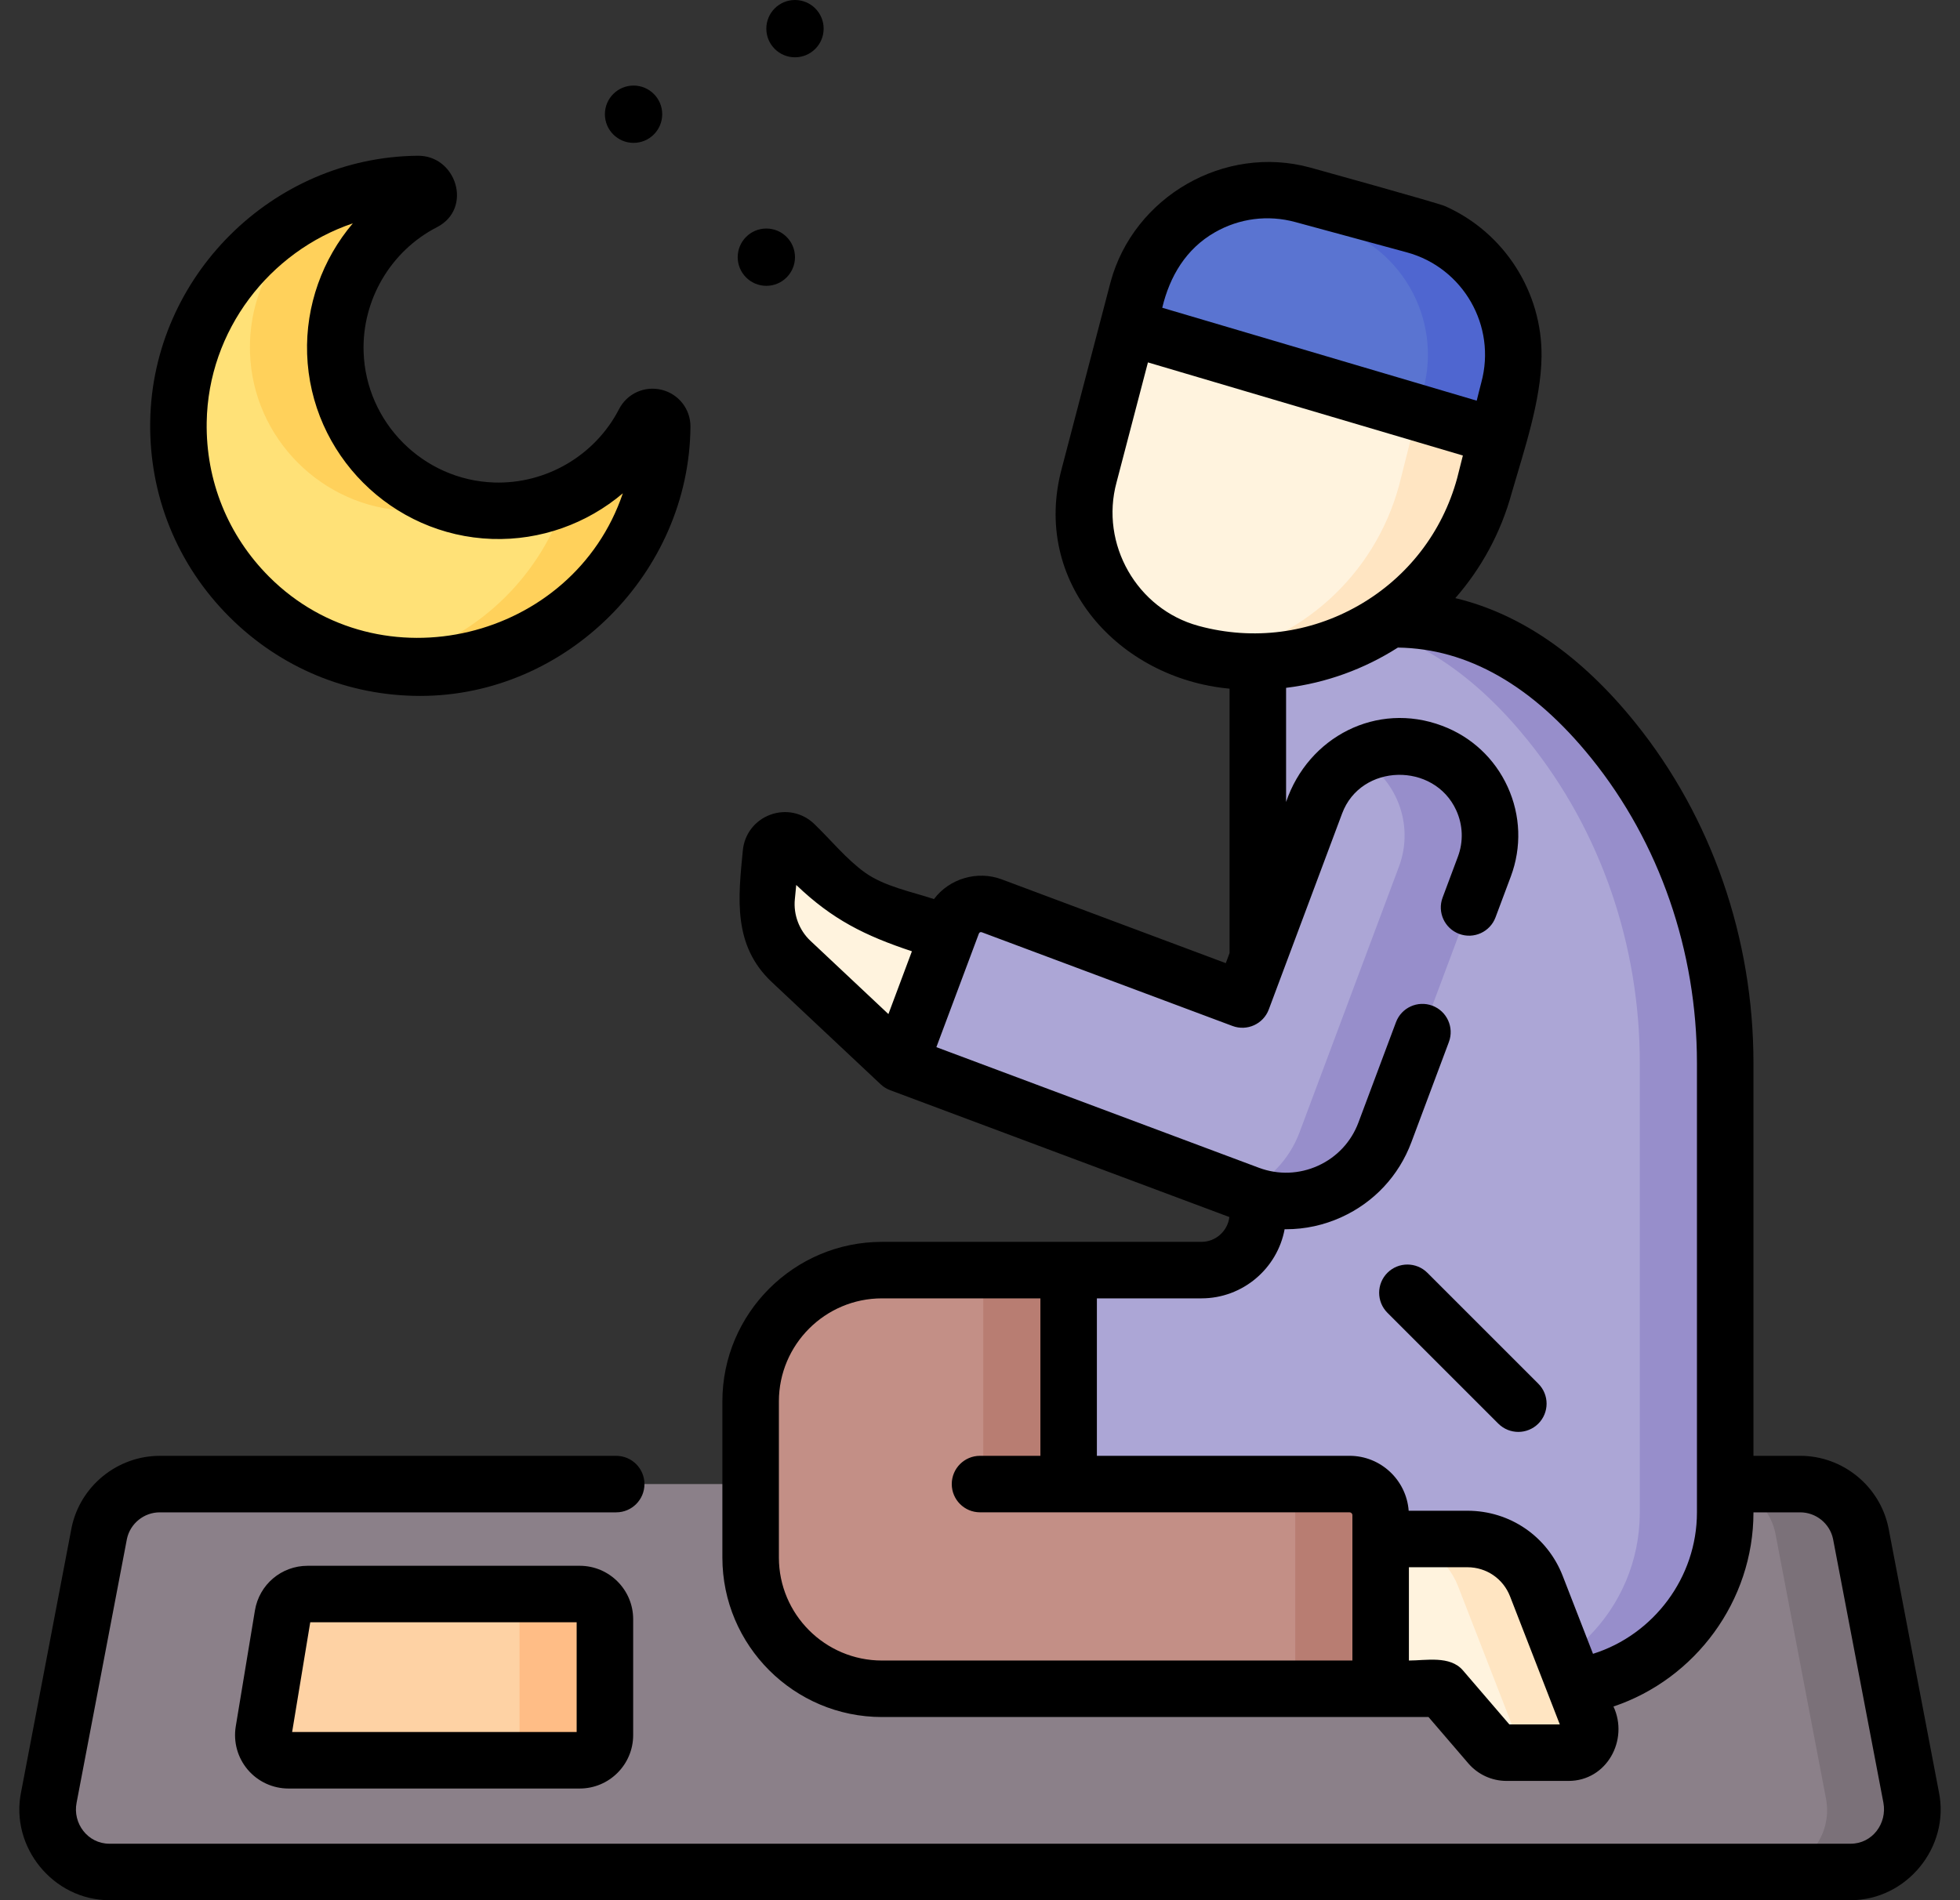 <svg width="66" height="64" viewBox="0 0 66 64" fill="none" xmlns="http://www.w3.org/2000/svg">
<rect x="0" y="0" width="66" height="64" fill="#333333" stroke="none"/>
<path d="M62.317 63.049H3.683C2.361 63.049 1.374 61.833 1.645 60.54L3.342 51.64C3.544 50.675 4.395 49.984 5.38 49.984H60.62C61.605 49.984 62.456 50.675 62.657 51.64L64.355 60.54C64.626 61.833 63.639 63.049 62.317 63.049Z" fill="#8B8089"/>
<path d="M64.355 60.539L62.657 51.639C62.455 50.675 61.605 49.984 60.62 49.984H57.744C58.73 49.984 59.58 50.675 59.782 51.639L61.48 60.539C61.751 61.833 60.764 63.048 59.442 63.048H62.317C63.639 63.048 64.626 61.833 64.355 60.539Z" fill="#7B7179"/>
<path d="M25.277 47.2V52.458C25.277 54.9 27.256 56.88 29.699 56.88H52.156C55.435 56.88 58.094 54.221 58.094 50.942V35.803C58.094 31.863 56.801 28.011 54.328 24.942C52.547 22.732 50.112 20.857 46.976 20.857L42.356 20.913V40.878C42.356 41.928 41.505 42.779 40.455 42.779H29.699C27.256 42.779 25.277 44.759 25.277 47.2Z" fill="#ACA6D6"/>
<path d="M54.328 24.942C52.547 22.732 50.111 20.857 46.976 20.857L44.736 20.884C47.567 21.117 49.793 22.884 51.452 24.942C53.926 28.011 55.218 31.863 55.218 35.803V50.942C55.218 54.221 52.56 56.88 49.281 56.88H52.156C55.435 56.88 58.094 54.221 58.094 50.942V35.803C58.094 31.863 56.801 28.011 54.328 24.942Z" fill="#978ECB"/>
<path d="M46.636 38.138L47.514 35.788L33.394 30.507C32.862 30.308 32.269 30.578 32.07 31.11L30.306 35.827L42.06 40.223C43.899 40.911 45.948 39.977 46.636 38.138Z" fill="#ACA6D6"/>
<path d="M25.818 30.197L25.961 28.731C25.999 28.338 26.473 28.163 26.758 28.436L28.464 30.072C28.697 30.295 28.977 30.463 29.283 30.565L31.944 31.448L30.306 35.827L26.639 32.381C26.042 31.819 25.738 31.013 25.818 30.197Z" fill="#FFF3DE"/>
<path d="M39.71 39.344L42.06 40.223C43.899 40.91 45.948 39.977 46.636 38.138L49.983 29.188C50.562 27.64 49.776 25.915 48.228 25.336L48.155 25.309C46.607 24.73 44.882 25.515 44.303 27.064L39.71 39.344Z" fill="#ACA6D6"/>
<path d="M48.228 25.336L48.155 25.309C47.311 24.993 46.415 25.084 45.68 25.482C47.008 26.168 47.644 27.753 47.108 29.188L43.76 38.138C43.41 39.075 42.707 39.775 41.859 40.148L42.06 40.223C43.899 40.911 45.948 39.977 46.636 38.138L49.983 29.188C50.562 27.64 49.776 25.915 48.228 25.336Z" fill="#978ECB"/>
<path d="M25.277 47.2V52.458C25.277 54.899 27.256 56.879 29.699 56.879H35.985V42.778H29.699C27.256 42.778 25.277 44.758 25.277 47.2Z" fill="#C38F86"/>
<path d="M33.11 42.778H35.985V56.88H33.11V42.778Z" fill="#B87D72"/>
<path d="M30.252 56.879H46.491V51.032C46.491 50.453 46.022 49.984 45.443 49.984H30.252V56.879Z" fill="#C38F86"/>
<path d="M45.444 49.984H42.569C43.147 49.984 43.616 50.453 43.616 51.032V56.879H46.491V51.032C46.491 50.453 46.022 49.984 45.444 49.984Z" fill="#B87D72"/>
<path d="M49.413 51.834H46.491V56.879H48.54L50.163 58.769C50.306 58.935 50.514 59.031 50.733 59.031H52.818C53.346 59.031 53.709 58.5 53.517 58.008L51.736 53.423C51.363 52.465 50.441 51.834 49.413 51.834Z" fill="#FFF3DE"/>
<path d="M53.517 58.008L51.735 53.423C51.363 52.465 50.441 51.834 49.413 51.834H46.775C47.803 51.834 48.725 52.465 49.097 53.423L50.879 58.008C51.034 58.407 50.825 58.832 50.458 58.978C50.545 59.012 50.638 59.031 50.733 59.031H52.818C53.346 59.031 53.709 58.5 53.517 58.008Z" fill="#FFE5C2"/>
<path d="M16.605 17.202C13.731 17.105 11.39 14.764 11.294 11.89C11.219 9.677 12.452 7.745 14.28 6.805C14.579 6.651 14.466 6.195 14.13 6.196C14.106 6.196 14.082 6.197 14.057 6.197C9.672 6.247 6.08 9.822 6.009 14.207C5.935 18.812 9.683 22.56 14.288 22.486C18.673 22.415 22.247 18.823 22.298 14.438C22.298 14.413 22.299 14.389 22.299 14.365C22.299 14.029 21.844 13.916 21.69 14.215C20.75 16.043 18.818 17.276 16.605 17.202Z" fill="#FFE177"/>
<path d="M11.405 6.805C9.577 7.745 8.344 9.677 8.419 11.891C8.515 14.764 10.856 17.106 13.729 17.202C14.293 17.221 14.84 17.155 15.357 17.015C13.081 16.393 11.376 14.334 11.293 11.891C11.218 9.677 12.453 7.745 14.28 6.805C14.579 6.651 14.466 6.196 14.13 6.197H14.057C13.187 6.207 12.349 6.356 11.562 6.624C11.538 6.697 11.487 6.763 11.405 6.805Z" fill="#FFD15B"/>
<path d="M21.691 14.216C21.125 15.316 20.2 16.2 19.07 16.712C18.755 16.856 18.424 16.969 18.082 17.051C18.087 17.05 18.093 17.051 18.098 17.049C18.508 16.95 18.853 17.358 18.676 17.741C17.574 20.117 15.358 21.886 12.71 22.36C13.221 22.452 13.749 22.495 14.288 22.486C18.674 22.416 22.247 18.824 22.298 14.438V14.366C22.299 14.029 21.844 13.917 21.691 14.216Z" fill="#FFD15B"/>
<path d="M19.521 59.288H9.714C9.191 59.288 8.792 58.818 8.878 58.302L9.523 54.398C9.59 53.989 9.944 53.688 10.359 53.688H19.521C19.989 53.688 20.369 54.068 20.369 54.536V58.44C20.369 58.908 19.989 59.288 19.521 59.288Z" fill="#FED2A4"/>
<path d="M19.521 53.688H16.646C17.114 53.688 17.494 54.068 17.494 54.536V58.44C17.494 58.908 17.114 59.288 16.646 59.288H19.521C19.99 59.288 20.369 58.908 20.369 58.44V54.536C20.369 54.068 19.99 53.688 19.521 53.688Z" fill="#FFBD86"/>
<path d="M40.11 21.998L40.113 21.999C44.401 23.165 48.823 20.633 49.988 16.345L50.406 14.688L50.799 13.13C51.455 10.72 50.031 8.236 47.621 7.581L43.867 6.56C41.458 5.905 38.972 7.328 38.317 9.738L37.983 11.015L36.677 16.005C35.969 18.607 37.506 21.291 40.11 21.998Z" fill="#FFF3DE"/>
<path d="M47.621 7.581L43.867 6.561C42.975 6.318 42.073 6.361 41.257 6.633L44.746 7.581C47.156 8.236 48.579 10.72 47.924 13.131L47.531 14.688L47.113 16.346C46.274 19.434 43.746 21.61 40.795 22.152C44.861 22.89 48.885 20.407 49.989 16.346L50.406 14.688L50.799 13.131C51.455 10.72 50.031 8.236 47.621 7.581Z" fill="#FFE5C2"/>
<path d="M37.983 11.016L50.406 14.688L50.799 13.131C51.455 10.72 50.031 8.236 47.621 7.581L43.867 6.561C41.458 5.906 38.972 7.328 38.317 9.739L37.983 11.016Z" fill="#5A74D1"/>
<path d="M47.621 7.581L43.867 6.561C42.975 6.318 42.072 6.361 41.257 6.633L44.746 7.581C47.156 8.236 48.579 10.72 47.924 13.131L47.731 13.897L50.406 14.688L50.799 13.131C51.455 10.72 50.031 8.236 47.621 7.581Z" fill="#4F66D0"/>
<path d="M65.289 60.354L63.592 51.461C63.59 51.455 63.589 51.45 63.588 51.444C63.296 50.047 62.047 49.033 60.62 49.033H59.045V35.802C59.045 31.595 57.633 27.526 55.068 24.345C53.242 22.079 51.21 20.674 49.006 20.145C49.875 19.151 50.538 17.952 50.907 16.595C51.318 15.171 51.892 13.501 51.909 12.009C51.935 9.847 50.664 7.832 48.657 6.942C48.406 6.831 44.117 5.643 44.117 5.643C41.23 4.857 38.178 6.621 37.397 9.498L35.759 15.756C34.71 19.61 37.682 22.853 41.404 23.195V32.098L41.277 32.44L33.727 29.616C32.916 29.313 31.969 29.589 31.45 30.282C30.681 30.027 29.786 29.86 29.122 29.385C28.503 28.941 27.967 28.277 27.416 27.749C27.019 27.368 26.452 27.251 25.936 27.442C25.421 27.633 25.067 28.091 25.014 28.639C24.857 30.251 24.672 31.838 25.987 33.075L29.655 36.52C29.745 36.606 29.856 36.674 29.973 36.718L41.397 40.991C41.341 41.461 40.94 41.827 40.455 41.827H29.699C26.736 41.827 24.325 44.238 24.325 47.201V52.459C24.325 55.421 26.736 57.831 29.699 57.831H48.103L49.441 59.389C49.765 59.767 50.235 59.983 50.733 59.983H52.817C54.109 59.983 54.855 58.598 54.331 57.477C57.085 56.553 59.045 53.923 59.045 50.941V50.937H60.619C61.149 50.937 61.613 51.311 61.724 51.828L63.421 60.718C63.55 61.413 63.051 62.098 62.317 62.098H3.683C2.955 62.098 2.442 61.412 2.579 60.718L4.275 51.827C4.387 51.311 4.85 50.937 5.38 50.937H20.75C21.275 50.937 21.701 50.511 21.701 49.985C21.701 49.46 21.275 49.034 20.75 49.034H5.38C3.953 49.034 2.704 50.048 2.412 51.445C2.411 51.45 2.41 51.456 2.409 51.461L0.711 60.354C0.33 62.208 1.795 64 3.683 64H62.317C64.205 64 65.67 62.209 65.289 60.354ZM40.907 7.826C41.734 7.352 42.697 7.229 43.617 7.479L47.372 8.499C49.272 9.016 50.398 10.982 49.881 12.881C49.826 13.085 49.778 13.291 49.726 13.495L39.137 10.365C39.39 9.305 39.938 8.38 40.907 7.826ZM40.359 21.08C38.284 20.517 37.033 18.322 37.598 16.246L38.655 12.206L49.26 15.342L49.068 16.104C48.57 17.929 47.391 19.452 45.749 20.392C44.108 21.331 42.201 21.577 40.377 21.085C40.371 21.084 40.365 21.082 40.359 21.08ZM26.765 30.29L26.812 29.806C28.026 30.97 29.123 31.514 30.707 32.04L29.916 34.155L27.291 31.688C26.911 31.331 26.714 30.808 26.765 30.29ZM26.228 52.459V47.2C26.228 45.287 27.785 43.73 29.699 43.73H35.034V49.033H33C32.475 49.033 32.049 49.459 32.049 49.985C32.049 50.51 32.475 50.936 33 50.936H45.444C45.497 50.936 45.54 50.979 45.54 51.032V55.928L29.699 55.928C27.785 55.928 26.228 54.372 26.228 52.459ZM50.825 58.08L49.262 56.26C48.827 55.753 48.017 55.928 47.443 55.928V52.786H49.413C50.053 52.786 50.617 53.171 50.849 53.768L52.524 58.08L50.825 58.08ZM57.142 50.94C57.142 53.132 55.681 55.061 53.642 55.702L52.622 53.078C52.104 51.745 50.844 50.883 49.413 50.883H47.435C47.358 49.85 46.495 49.033 45.444 49.033H36.936V43.73H40.455C41.849 43.73 43.012 42.724 43.258 41.401C43.275 41.401 43.291 41.402 43.308 41.402C43.944 41.402 44.578 41.266 45.174 40.994C46.269 40.495 47.105 39.599 47.526 38.471L48.789 35.096C48.973 34.604 48.723 34.056 48.231 33.872C47.739 33.688 47.191 33.937 47.007 34.43L45.744 37.805C45.501 38.456 45.018 38.974 44.385 39.262C43.752 39.55 43.045 39.575 42.393 39.332L31.531 35.269L32.962 31.444C32.982 31.401 33.015 31.386 33.06 31.399L41.501 34.555C41.993 34.74 42.542 34.49 42.725 33.998L45.194 27.398C45.828 25.702 48.294 25.661 49.037 27.293C49.263 27.79 49.283 28.344 49.092 28.855L48.578 30.23C48.393 30.722 48.643 31.27 49.135 31.454C49.627 31.639 50.176 31.389 50.36 30.896L50.874 29.522C51.243 28.535 51.206 27.463 50.769 26.504C50.332 25.546 49.548 24.814 48.561 24.445C46.358 23.617 44.051 24.82 43.307 27.011V23.167C44.657 23.002 45.942 22.532 47.071 21.811C49.426 21.843 51.618 23.097 53.587 25.54C55.88 28.384 57.142 32.029 57.142 35.803V50.94H57.142Z" fill="black"/>
<path d="M14.151 23.439C19.083 23.439 23.215 19.284 23.25 14.368C23.252 13.778 22.852 13.268 22.277 13.128C21.704 12.988 21.114 13.256 20.845 13.78C20.042 15.34 18.389 16.309 16.637 16.251C14.254 16.171 12.325 14.241 12.244 11.859C12.185 10.105 13.155 8.453 14.715 7.651C15.936 7.023 15.366 5.212 14.046 5.246C9.169 5.302 5.136 9.315 5.058 14.192C5.018 16.679 5.963 19.017 7.721 20.774C9.443 22.496 11.721 23.439 14.151 23.439ZM11.881 7.522C10.859 8.728 10.288 10.294 10.342 11.922C10.456 15.302 13.193 18.039 16.573 18.152C18.201 18.206 19.767 17.637 20.973 16.615C19.293 21.575 12.793 23.155 9.066 19.429C7.676 18.039 6.928 16.19 6.96 14.223C7.01 11.127 9.074 8.472 11.881 7.522Z" fill="black"/>
<path d="M21.334 4.812C21.867 4.812 22.299 4.38 22.299 3.847C22.299 3.314 21.867 2.882 21.334 2.882C20.801 2.882 20.369 3.314 20.369 3.847C20.369 4.38 20.801 4.812 21.334 4.812Z" fill="black"/>
<path d="M25.805 9.627C26.338 9.627 26.77 9.195 26.77 8.662C26.77 8.129 26.338 7.697 25.805 7.697C25.273 7.697 24.841 8.129 24.841 8.662C24.841 9.195 25.273 9.627 25.805 9.627Z" fill="black"/>
<path d="M26.77 1.93C27.303 1.93 27.735 1.498 27.735 0.965C27.735 0.432 27.303 0 26.77 0C26.237 0 25.805 0.432 25.805 0.965C25.805 1.498 26.237 1.93 26.77 1.93Z" fill="black"/>
<path d="M10.36 52.737C9.475 52.737 8.728 53.37 8.584 54.243L7.939 58.146C7.853 58.669 8 59.2 8.342 59.604C8.685 60.007 9.185 60.239 9.714 60.239H19.521C20.514 60.239 21.321 59.432 21.321 58.44V54.536C21.321 53.544 20.514 52.737 19.521 52.737L10.36 52.737ZM19.418 58.336H9.837L10.447 54.64H19.418V58.336H19.418Z" fill="black"/>
<path d="M48.065 42.869C47.693 42.498 47.091 42.498 46.719 42.869C46.348 43.241 46.348 43.843 46.719 44.215L50.454 47.95C50.64 48.135 50.884 48.228 51.127 48.228C51.37 48.228 51.614 48.135 51.8 47.95C52.172 47.578 52.172 46.975 51.8 46.604L48.065 42.869Z" fill="black"/>
</svg>
